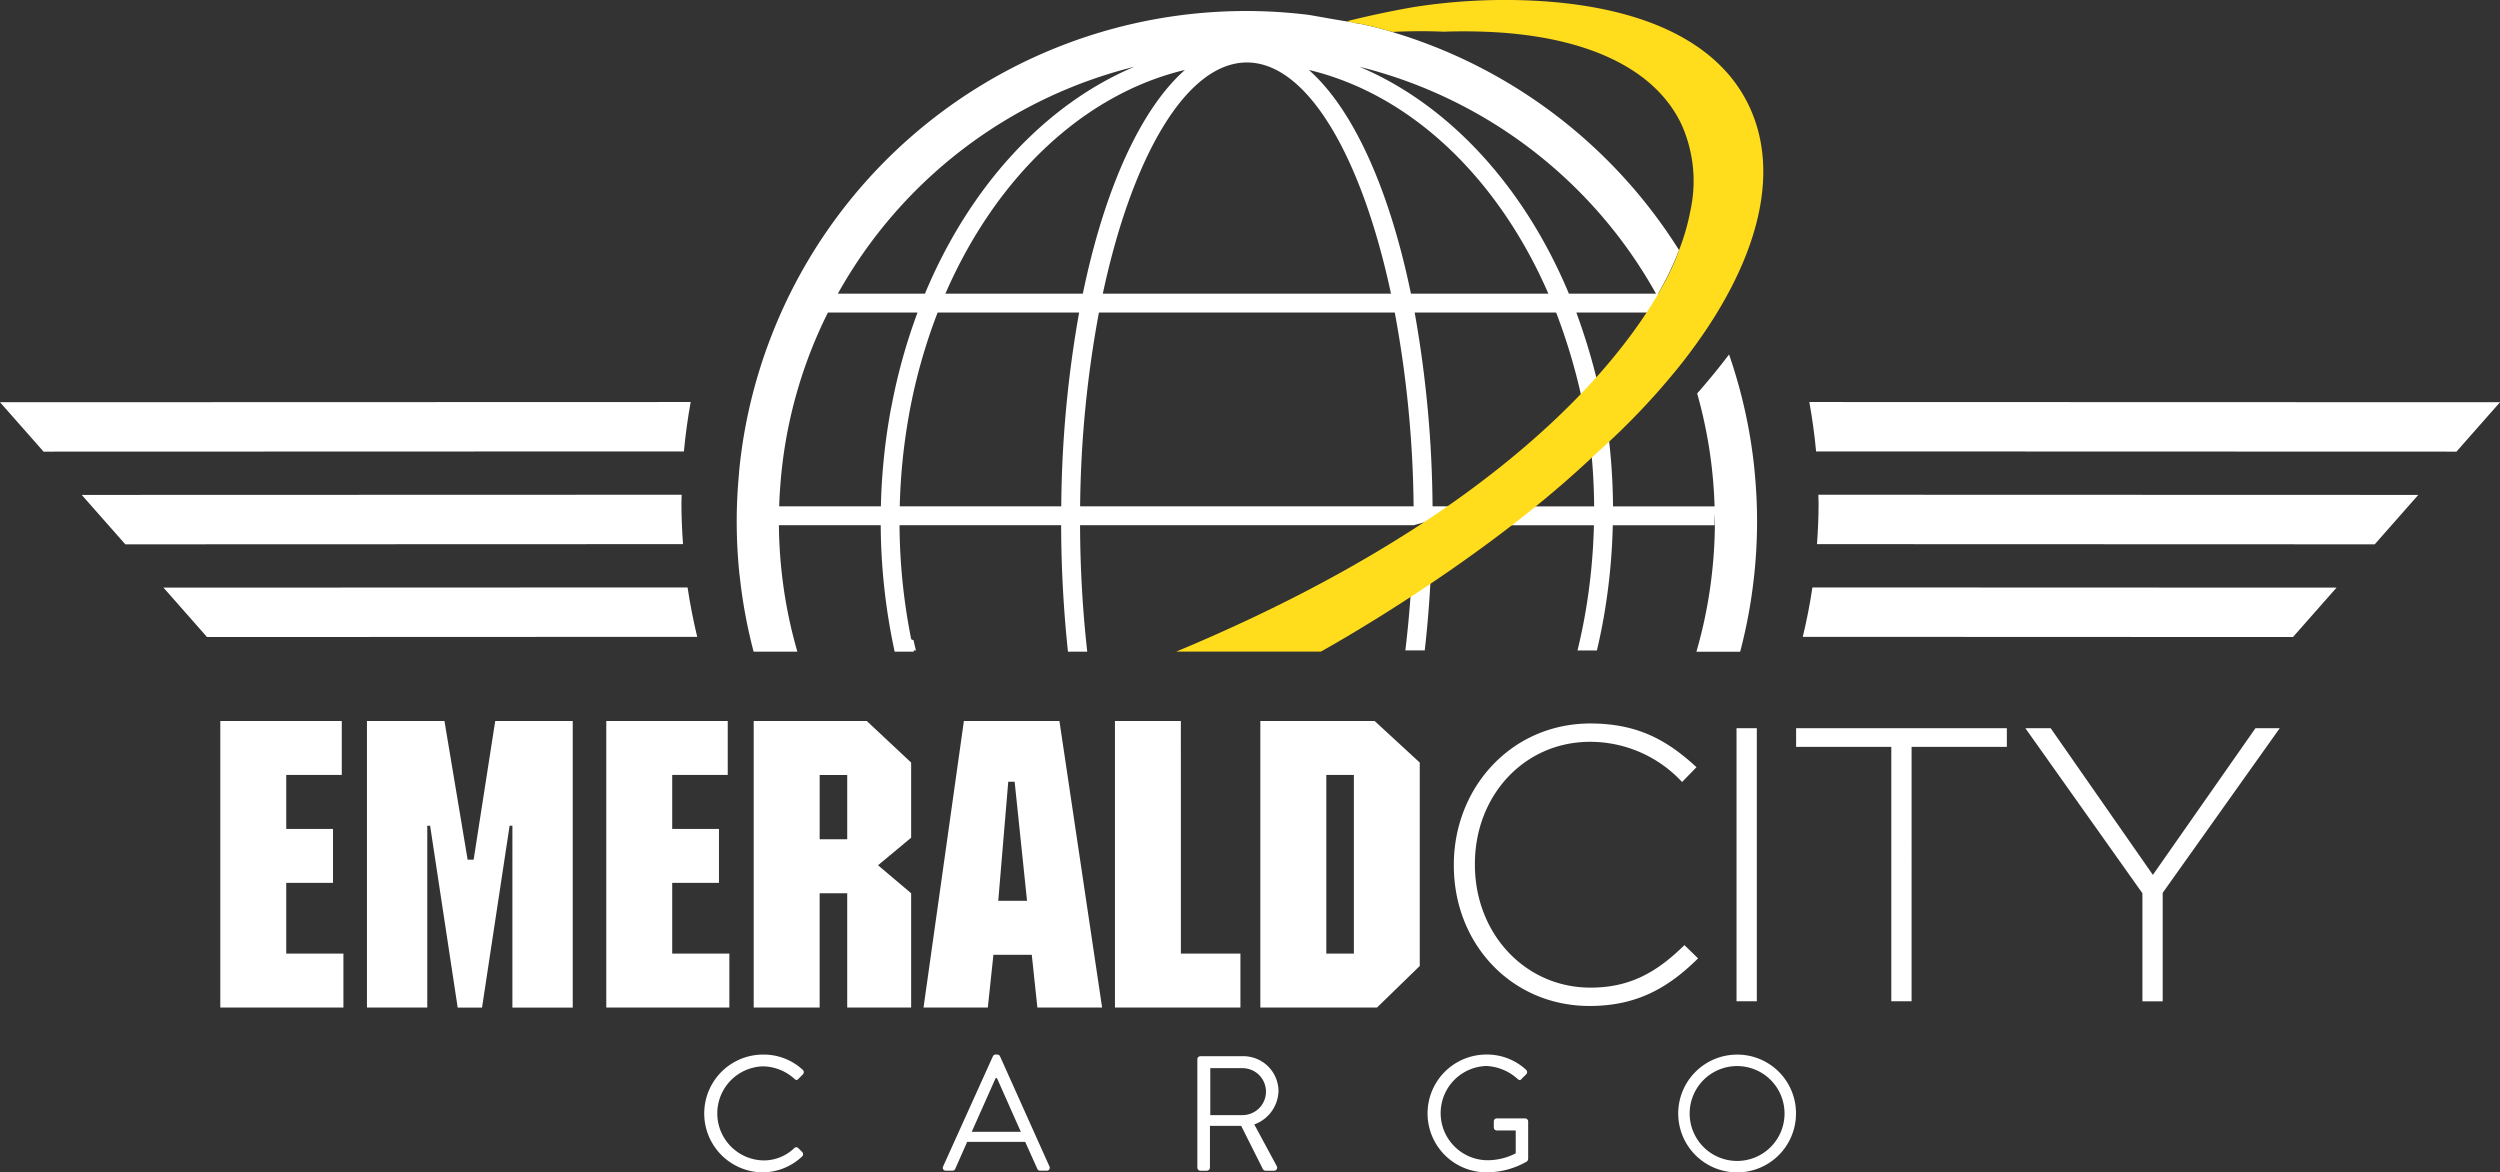 <svg xmlns="http://www.w3.org/2000/svg" width="256.632" height="120.347" viewBox="0 0 256.632 120.347">
	<rect x="0" y="0" width="256.632" height="120.347" fill="#333333" stroke="none"/>
	<g id="Group_14" data-name="Group 14" transform="translate(-995.871 256)">
		<path id="Path_1" data-name="Path 1" d="M341.908,111.088c-.253,1.717-.589,3.406-.988,5.071l50.32.02,4.471-5.071Z" transform="translate(840.012 -306.786)" fill="#fff"/>
		<path id="Path_2" data-name="Path 2" d="M343.748,93.557c0,.311.023.618.023.929,0,1.395-.066,2.772-.162,4.142l57.25.02,4.471-5.072Z" transform="translate(838.783 -298.771)" fill="#fff"/>
		<path id="Path_3" data-name="Path 3" d="M342.158,76.025c.3,1.668.537,3.358.694,5.072l65.734.021,4.471-5.072Z" transform="translate(839.446 -290.756)" fill="#fff"/>
		<path id="Path_4" data-name="Path 4" d="M84.714,111.088c.253,1.717.589,3.406.989,5.071l-50.32.02-4.471-5.071Z" transform="translate(981.739 -306.786)" fill="#fff"/>
		<path id="Path_5" data-name="Path 5" d="M77.039,93.557c0,.311-.023.618-.023.929,0,1.395.066,2.772.162,4.142l-57.25.02-4.471-5.072Z" transform="translate(988.805 -298.771)" fill="#fff"/>
		<path id="Path_6" data-name="Path 6" d="M70.9,76.025c-.3,1.668-.537,3.358-.694,5.072l-65.734.021L0,76.046Z" transform="translate(995.871 -290.756)" fill="#fff"/>
		<path id="Path_7" data-name="Path 7" d="M139.19,200.638a4.91,4.91,0,0,1,3.207,1.26c.169.168.3.184.437.016l.453-.454a.324.324,0,0,0-.017-.47,5.9,5.9,0,0,0-4.064-1.562,6.045,6.045,0,1,0,0,12.09,5.954,5.954,0,0,0,4-1.629.319.319,0,0,0,.017-.453l-.386-.387a.287.287,0,0,0-.437-.016,4.5,4.5,0,0,1-3.207,1.259,4.83,4.83,0,0,1,0-9.656m24.335-1.024a.3.3,0,0,0-.285-.185h-.168a.3.3,0,0,0-.286.185l-5.105,11.3a.3.3,0,0,0,.286.436h.671a.307.307,0,0,0,.285-.185l1.226-2.771h5.961l1.243,2.771a.31.31,0,0,0,.286.185h.671a.3.3,0,0,0,.285-.436Zm-2.905,7.742,2.452-5.509h.134c.823,1.83,1.629,3.678,2.452,5.509Zm31.489-4.182a3.609,3.609,0,0,0-3.66-3.577H184.1a.319.319,0,0,0-.319.319v11.117a.319.319,0,0,0,.319.319h.655a.33.33,0,0,0,.319-.319v-4.282h3.208l2.183,4.35a.364.364,0,0,0,.37.252h.806a.318.318,0,0,0,.285-.487l-2.3-4.265a3.749,3.749,0,0,0,2.485-3.426m-3.744,2.469h-3.258v-4.819h3.258a2.41,2.41,0,1,1,0,4.819m29.07.335h-2.905a.309.309,0,0,0-.319.319v.621a.306.306,0,0,0,.319.3h1.931v2.35a6.319,6.319,0,0,1-3.022.706,4.839,4.839,0,0,1,0-9.673,5.1,5.1,0,0,1,3.19,1.31c.185.168.286.185.437.017.134-.151.319-.319.47-.471a.324.324,0,0,0-.016-.47,5.905,5.905,0,0,0-4.064-1.562,6.045,6.045,0,1,0,0,12.09,8.289,8.289,0,0,0,4.147-1.108.415.415,0,0,0,.135-.269V206.3a.316.316,0,0,0-.3-.319m21.748-6.549a6.045,6.045,0,1,0,6.046,6.062,6.02,6.02,0,0,0-6.046-6.062m0,10.915a4.87,4.87,0,1,1,4.87-4.853,4.866,4.866,0,0,1-4.87,4.853" transform="translate(935.001 -347.173)" fill="#fff"/>
		<path id="Path_8" data-name="Path 8" d="M48.43,152.963h4.8v-5.538h-4.8v-5.538h5.7V136.35H41.662v29.411H54.3v-5.538H48.43Zm19.237-2.379h-.616L64.672,136.35H56.715v29.411h6.193V147.1H63.2l2.829,18.665h2.5l2.83-18.665h.287v18.665h6.194V136.35H69.882Zm20.384,2.379h4.8v-5.538h-4.8v-5.538h5.7V136.35H81.283v29.411H93.917v-5.538H88.051Zm8.366-16.613v29.411h6.769V154.029h2.83v11.732h6.563V154.029l-3.4-2.872,3.4-2.83v-7.711l-4.553-4.266Zm9.6,12.141h-2.83v-6.6h2.83Zm11.976-12.141-4.143,29.411h6.6l.574-5.415h3.938l.575,5.415h6.645L127.8,136.35Zm3.528,18.458,1.026-12.224h.656l1.272,12.224Zm18.744-18.458H133.5v29.411h12.88v-5.538h-6.112Zm19.893,0H148.425v29.411H160.4l4.389-4.267V140.616Zm-2.132,23.873h-2.831V141.887h2.831Z" transform="translate(976.824 -318.335)" fill="#fff"/>
		<path id="Path_9" data-name="Path 9" d="M288.949,163.93c-6.688,0-11.855-5.528-11.855-12.616v-.08c0-7.049,5.086-12.536,11.815-12.536a12.863,12.863,0,0,1,9.452,4.125l1.481-1.522c-2.884-2.643-5.887-4.485-10.894-4.485-8.09,0-14.017,6.568-14.017,14.5v.08c0,8.05,5.928,14.418,13.938,14.418,4.966,0,8.17-1.962,11.134-4.886l-1.4-1.362c-2.844,2.8-5.607,4.366-9.653,4.366m15,1.4h2.083V137.3h-2.083Zm6.116-26.113h9.773v26.113h2.082V139.219H331.7V137.3H310.067Zm47.157-1.922-10.533,15.059L336.2,137.3h-2.6l12.015,16.941v11.094h2.083V154.2l12.015-16.9Z" transform="translate(870.18 -318.548)" fill="#fff"/>
		<path id="Path_10" data-name="Path 10" d="M207.955,67.71h1.99c.409-3.563.658-7.315.75-11.194q-1,.685-1.976,1.353c-.124,3.387-.382,6.683-.764,9.841m.955-34.681h14.524a61.191,61.191,0,0,1,2.611,8.713l1.555-1.879a64.553,64.553,0,0,0-2.094-6.834h7.807l.89-1.938h-.3a32.371,32.371,0,0,0,2.148-4.468A52.477,52.477,0,0,0,206.921,4.329l.017,0s-.122-.039-.328-.1c-.385-.116-1.069-.314-1.822-.5l-.03-.008c-.346-.088-.7-.16-1.047-.242s-.705-.135-1.023-.177l-.1-.013c.024-.007.069-.024.1-.035-.4-.022-4.593-.772-4.593-.772A52.276,52.276,0,0,0,142.51,36.4a52.085,52.085,0,0,0-2.927,12.742c-.016.159-.022.32-.036.48-.145,1.589-.23,3.2-.23,4.825a52.93,52.93,0,0,0,.269,5.333c.015.146.038.289.054.435a52.19,52.19,0,0,0,1.413,7.628h4.491a47.727,47.727,0,0,1-1.456-6.89c0-.031-.008-.063-.012-.094a48.41,48.41,0,0,1-.428-6H154.1a62.765,62.765,0,0,0,1.431,12.981H157.5c-.009-.042-.017-.086-.027-.129h.242c-.088-.35-.166-.694-.246-1.04l-.237-.1a61.1,61.1,0,0,1-1.2-11.708h16.589a126.126,126.126,0,0,0,.7,12.981H175.3a120.2,120.2,0,0,1-.736-12.981h34.258l3.426-.974.5-.964h-2a117.873,117.873,0,0,0-1.835-19.891m24.773-1.938h-8.94C220.169,20.132,212.479,11.7,203.238,7.8a48.13,48.13,0,0,1,30.445,23.292M191.689,7.36c6.219,0,11.788,9.677,14.792,23.73H176.9c3-14.053,8.572-23.73,14.792-23.73m-11.55.438c-9.241,3.9-16.931,12.334-21.5,23.293h-8.94A48.131,48.131,0,0,1,180.139,7.8m-24.971,35a62.871,62.871,0,0,0-1.051,10.123H143.676q.029-.954.1-1.9c.007-.1.015-.193.022-.29a47.515,47.515,0,0,1,4.88-17.7h9.2a58.853,58.853,0,0,0-2.7,9.768M172.632,52.92H156.054a61.215,61.215,0,0,1,.917-9.211,57,57,0,0,1,2.972-10.68h14.525a117.874,117.874,0,0,0-1.835,19.891M160.74,31.091c5.146-11.839,14.071-20.456,24.592-22.967-4.548,4.01-8.268,12.238-10.484,22.967ZM174.57,52.92A114.2,114.2,0,0,1,176.5,33.029h30.369a114.194,114.194,0,0,1,1.934,19.891Zm33.959-21.829c-2.215-10.729-5.935-18.957-10.484-22.967,10.521,2.511,19.446,11.127,24.592,22.967ZM202.7,3.248a.171.171,0,0,0,.041,0c.018-.018-.007-.012-.041,0M243.814,49.41c-.016-.168-.03-.337-.048-.5a52.036,52.036,0,0,0-2.582-11.576q-1.5,1.986-3.273,4a47.883,47.883,0,0,1,1.653,9.169c.009.106.016.212.024.318q.078,1.048.112,2.107H229.272a63.189,63.189,0,0,0-.781-9.507q-.856.692-1.745,1.393a61.73,61.73,0,0,1,.588,8.114H215.84q-1.378.979-2.753,1.938h14.225a61.213,61.213,0,0,1-.917,9.211c-.219,1.234-.478,2.447-.769,3.641h1.992c.211-.9.408-1.808.58-2.729a62.941,62.941,0,0,0,1.051-10.123h10.441c.012-.413.027-.826.034-1.241.008.275.015.549.015.826,0,.14-.009.276-.01.415a48.37,48.37,0,0,1-.408,5.838l-.018.144a47.793,47.793,0,0,1-1.47,7h4.491a52.214,52.214,0,0,0,1.427-7.736c.017-.161.036-.322.052-.484.167-1.7.257-3.429.257-5.175,0-1.7-.088-3.376-.246-5.033" transform="translate(932.179 -256.947)" fill="#fff"/>
		<path id="Path_11" data-name="Path 11" d="M281.187,10.793C277.939,4.051,269.848.591,259.03.065A60.4,60.4,0,0,0,246.8.726c-2.235.39-4.516.869-6.839,1.45a6.693,6.693,0,0,0,.717.174c.318.042.665.1,1.023.177s.7.156,1.047.242l.03.008c.752.189,1.437.387,1.822.5,1.823-.088,3.582-.1,5.268-.021,1.238-.048,2.437-.047,3.611-.018,10.192.252,17.853,3.387,20.784,9.472a14.183,14.183,0,0,1,.948,8.892,22.952,22.952,0,0,1-1.169,4.072S267.3,48.189,222.416,66.892h14.851s3.917-2.153,9.3-5.668q.983-.642,2.025-1.342c2.6-1.751,5.446-3.765,8.3-5.971q1.226-.947,2.45-1.938l.186-.149C261.4,50.3,263.246,48.7,265,47.051c.118-.111.239-.221.357-.334l-.014.009q.722-.644,1.419-1.293a73.124,73.124,0,0,0,7.379-7.923q.3-.376.587-.751,1.628-2.117,2.945-4.225,1.089-1.747,1.955-3.472c3.342-6.678,4.078-13.039,1.559-18.268" transform="translate(894.189 -256)" fill="#ffdc1c"/>
	</g>
</svg>
